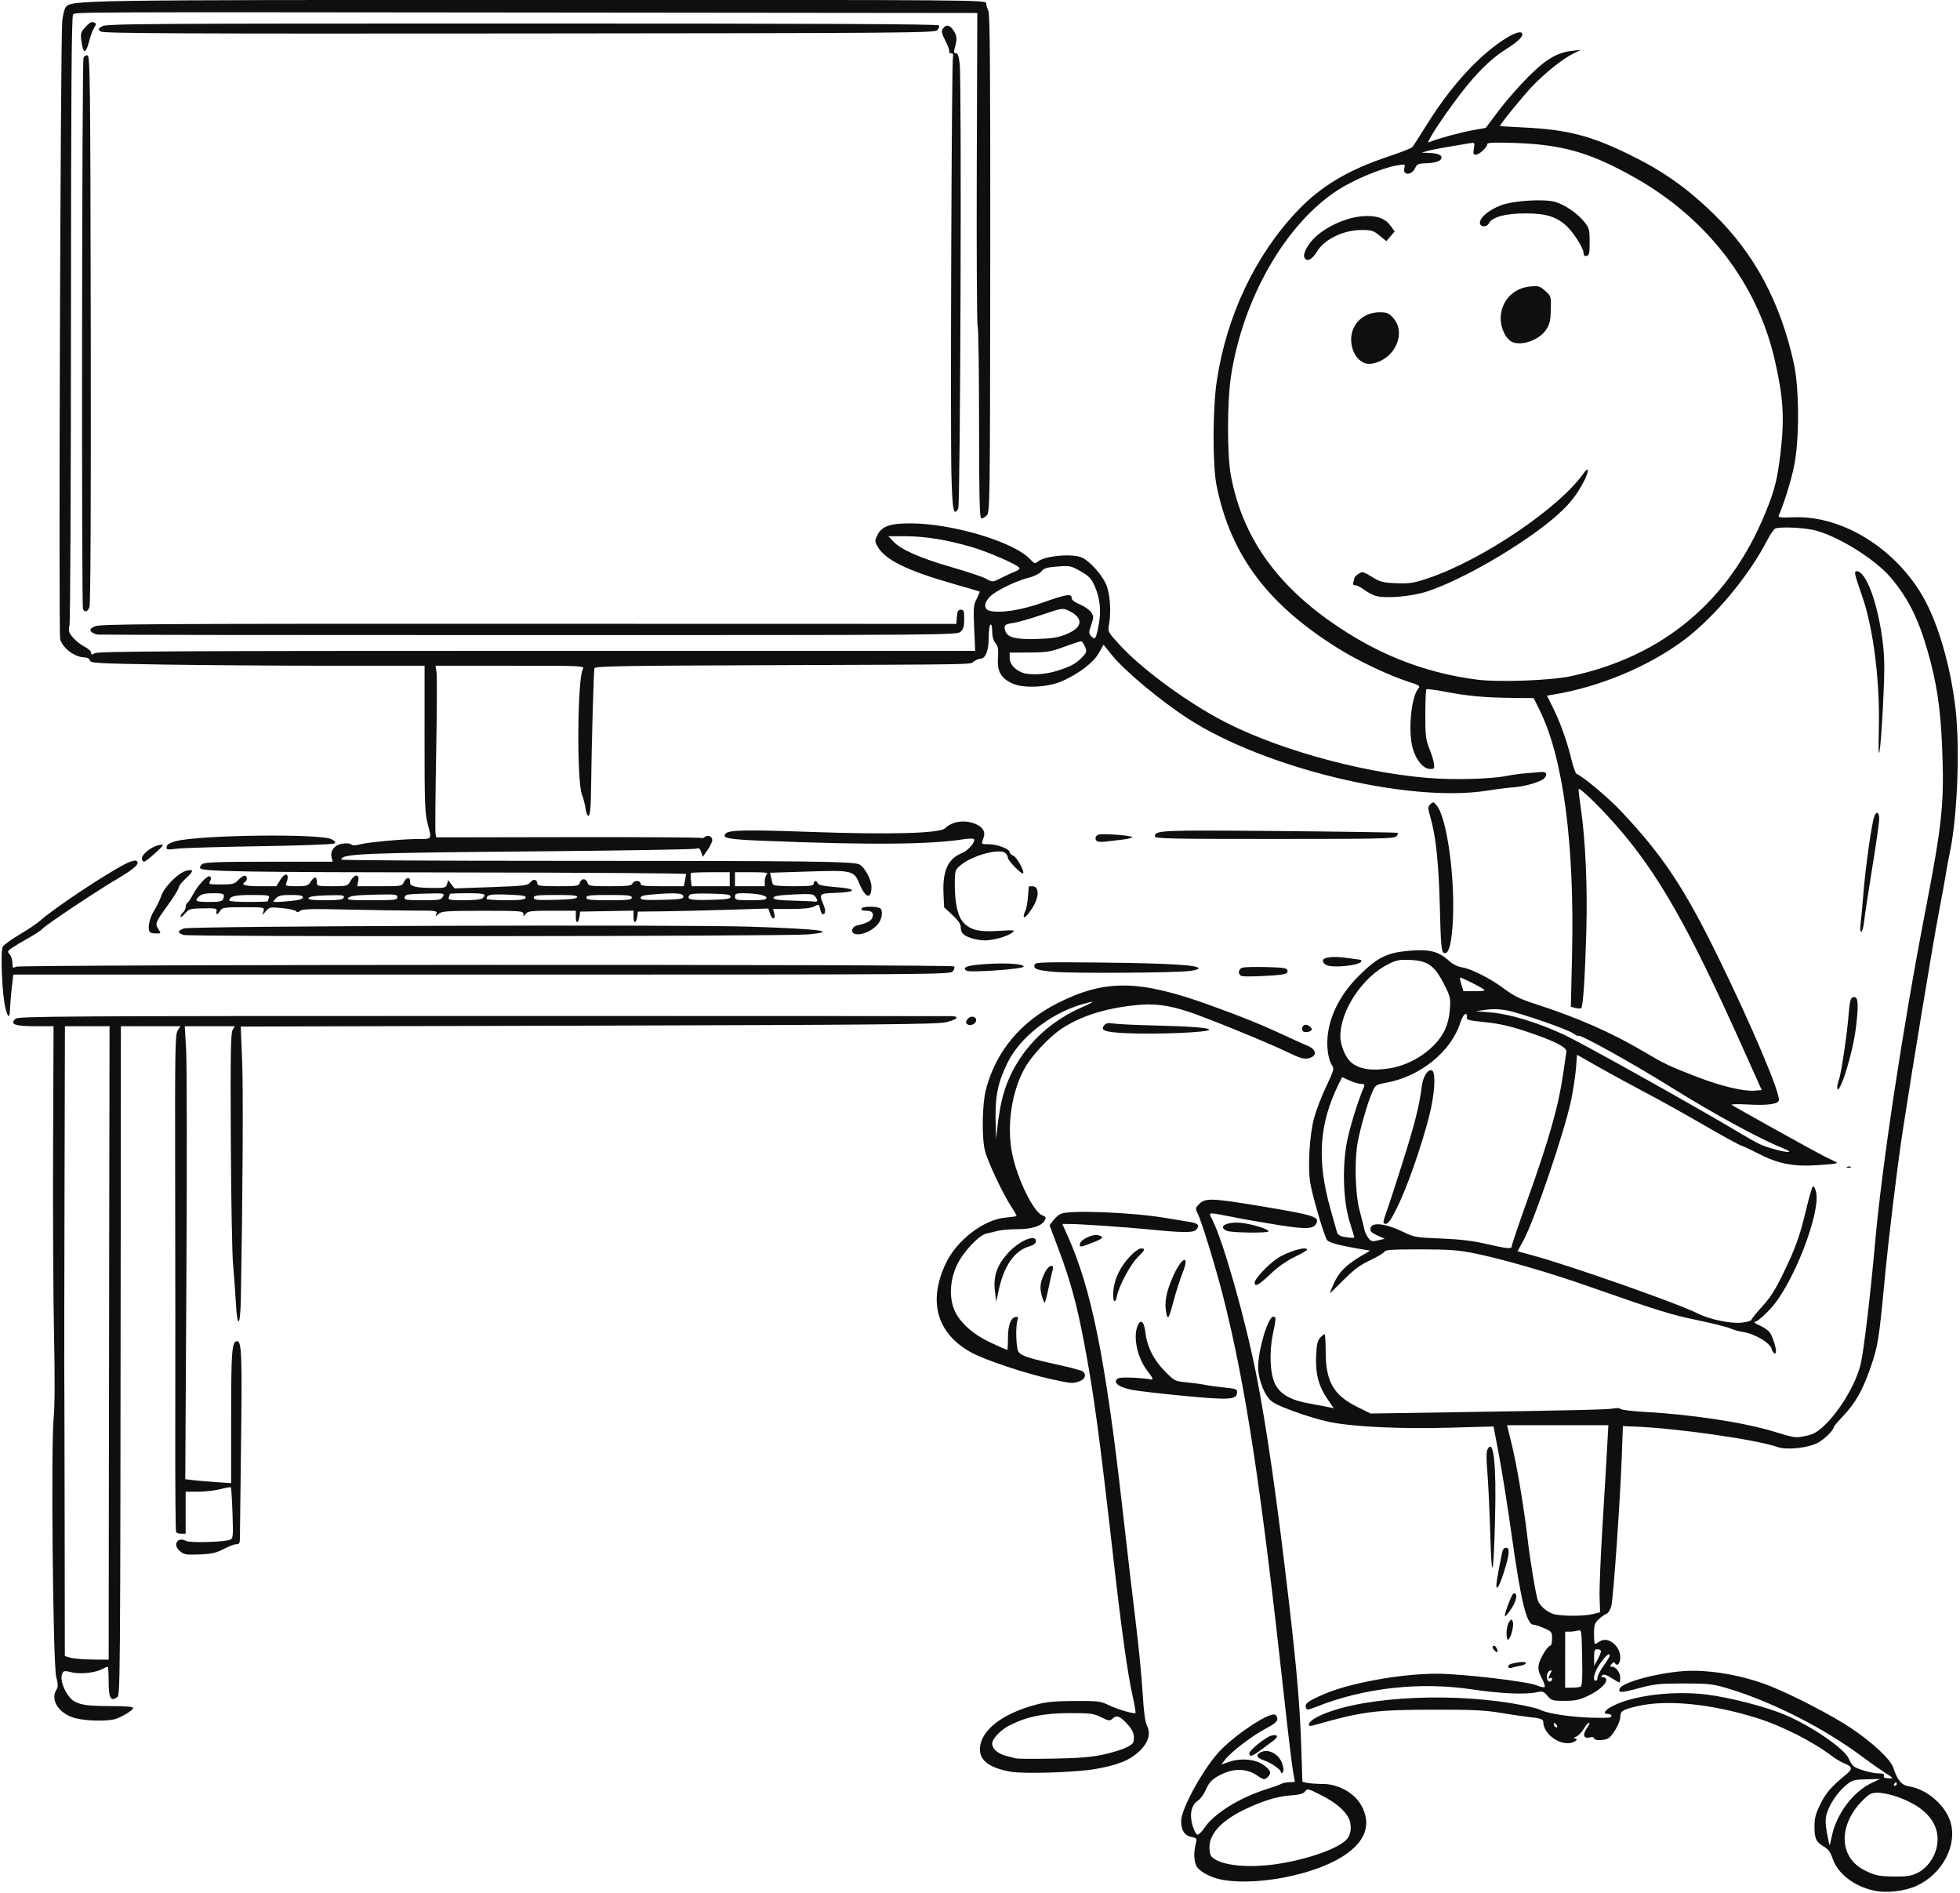 <?xml version="1.0" encoding="UTF-8"?><svg xmlns="http://www.w3.org/2000/svg" xmlns:xlink="http://www.w3.org/1999/xlink" height="236.6" preserveAspectRatio="xMidYMid meet" version="1.0" viewBox="0.2 1.2 245.0 236.6" width="245.0" zoomAndPan="magnify"><g id="change1_1"><path d="M 234.504 237.484 C 231.984 236.953 229.91 235.359 229.285 233.484 C 229.02 232.688 228.734 232.297 228.184 231.969 C 227.195 231.387 227.012 230.984 227.012 229.438 C 227.012 228.391 227.16 227.84 227.777 226.605 C 228.48 225.195 229.066 224.531 231.031 222.902 C 231.801 222.262 231.754 221.996 230.797 221.598 C 230.352 221.414 229.668 221.016 229.277 220.719 C 226.801 218.828 222.891 216.852 219.68 215.863 C 214.016 214.117 208.547 213.582 204.922 214.414 C 203.02 214.852 202.734 215.031 202.734 215.785 C 202.734 216.473 201.777 218.152 201.211 218.453 C 200.656 218.75 199.453 218.738 199.453 218.434 C 199.453 218.285 199.246 218.246 198.902 218.332 C 198.133 218.523 197.984 217.984 198.574 217.152 C 198.836 216.789 198.953 216.488 198.836 216.488 C 198.719 216.488 198.418 216.836 198.168 217.262 C 197.918 217.684 197.488 218.121 197.219 218.23 C 196.945 218.34 196.852 218.438 197.012 218.445 C 197.613 218.473 197.109 218.961 196.402 219.039 C 194.895 219.203 193.113 217.777 193.113 216.406 C 193.113 216.043 192.754 215.926 191.145 215.758 C 190.602 215.703 189.078 215.473 187.754 215.254 C 185.797 214.926 184.203 214.852 179.227 214.863 C 172.047 214.879 170.508 215.082 164.301 216.84 C 163.48 217.07 163.711 216.406 164.629 215.895 C 169.113 213.406 180.469 212.582 189.395 214.102 C 190.898 214.355 192.398 214.707 192.727 214.875 C 193.941 215.504 198.324 216.008 201.258 215.855 C 201.805 215.824 201.734 215.395 201.188 215.395 C 200.469 215.395 200.797 214.898 201.871 214.363 C 204.5 213.047 209.441 212.465 213.598 212.98 C 216.422 213.332 220.973 214.508 223.277 215.484 C 226.641 216.906 230.773 219.738 231.289 220.973 C 231.449 221.352 231.719 221.781 231.887 221.922 C 232.332 222.289 234.211 222.828 235.07 222.828 C 235.598 222.828 235.773 222.914 235.691 223.129 C 235.613 223.336 235.785 223.43 236.266 223.441 C 236.949 223.461 236.941 223.453 235.855 222.766 C 235.254 222.379 233.973 221.477 233.016 220.762 C 228.129 217.094 221.344 213.684 215.742 212.078 C 214.258 211.652 213.492 211.582 210.609 211.586 C 207.621 211.586 206.961 211.66 205.059 212.176 C 202.867 212.77 202.441 212.781 202.652 212.238 C 202.941 211.48 207.082 210.324 210.5 210.051 C 213.684 209.797 217.988 210.527 221.504 211.926 C 224.246 213.012 229.086 215.52 231.43 217.066 C 234.164 218.867 236.52 221.055 236.867 222.117 C 237.398 223.727 237.887 224.297 238.867 224.453 C 241.012 224.797 243.293 226.727 243.973 228.777 C 244.934 231.676 243.059 235.34 239.84 236.844 C 238.336 237.547 236.074 237.816 234.504 237.484 Z M 239.863 235.27 C 241.039 234.699 241.992 233.434 242.289 232.051 C 242.883 229.281 241.066 227.004 237.23 225.707 C 236.465 225.449 235.422 225.238 234.918 225.238 C 234.121 225.238 233.867 225.367 233.031 226.203 C 229.965 229.27 230.051 233.285 233.215 234.902 C 234.57 235.594 235.043 235.695 237.055 235.715 C 238.52 235.73 239.102 235.637 239.863 235.27 Z M 229.195 230.602 C 229.754 227.91 231.84 225.125 234.105 224.047 L 235.211 223.523 L 233.496 223.566 C 231.895 223.605 231.723 223.656 230.898 224.348 C 229.855 225.227 228.84 226.758 228.523 227.93 C 228.355 228.543 228.371 229.188 228.574 230.285 C 228.73 231.117 228.875 231.797 228.902 231.797 C 228.926 231.797 229.059 231.258 229.195 230.602 Z M 237.289 224.145 C 237.289 224.023 237.246 223.926 237.191 223.926 C 237.141 223.926 237.035 224.023 236.961 224.145 C 236.887 224.266 236.93 224.363 237.059 224.363 C 237.184 224.363 237.289 224.266 237.289 224.145 Z M 194.684 216.66 C 194.527 216.504 194.426 216.492 194.426 216.629 C 194.426 216.918 194.684 217.18 194.828 217.031 C 194.891 216.969 194.824 216.805 194.684 216.66 Z M 153.141 236.148 C 151.812 235.926 150.551 235.336 149.926 234.648 C 149.457 234.129 149.352 232.879 149.668 231.633 C 149.836 230.957 149.812 230.91 149.164 230.781 C 148.273 230.605 147.844 229.953 147.844 228.785 C 147.844 227.188 150.785 221.922 152.824 219.871 C 154.945 217.734 158.836 215.203 159.566 215.484 C 159.734 215.547 159.871 215.797 159.871 216.031 C 159.871 216.344 159.457 216.684 158.383 217.246 C 156.734 218.113 154.129 220.102 153.359 221.082 L 152.859 221.715 L 153.863 221.375 C 155.355 220.867 157.211 221.055 158.211 221.816 C 159.09 222.488 159.176 222.82 158.609 223.332 C 158.254 223.656 158.152 223.633 157.266 223.039 C 156.082 222.246 154.578 222.176 153.094 222.848 C 151.801 223.438 151.363 223.852 150.891 224.949 C 150.672 225.453 150.242 226.031 149.938 226.23 C 149.109 226.773 148.859 227.957 149.273 229.355 C 149.461 229.98 149.738 230.484 149.898 230.484 C 150.059 230.484 150.449 230.094 150.766 229.617 C 151.918 227.871 155.156 225.852 158.449 224.82 C 159.293 224.555 160.152 224.246 160.359 224.133 C 160.57 224.02 161.035 223.926 161.398 223.926 C 161.762 223.926 162.059 223.891 162.059 223.844 C 162.059 223.801 161.957 223.234 161.832 222.59 C 161.707 221.941 161.211 217.816 160.73 213.43 C 157.824 186.918 155.898 174.266 153.082 163.191 C 152.156 159.539 150.375 153.742 149.887 152.793 C 149.602 152.23 149.617 152.148 150.121 151.645 C 150.887 150.879 151.758 150.922 158.559 152.066 C 164.285 153.031 165.062 153.273 164.785 153.992 C 164.469 154.812 163.617 154.863 159.965 154.289 C 158.051 153.988 155.512 153.543 154.324 153.297 C 153.141 153.051 151.98 152.848 151.75 152.848 C 151.344 152.848 151.344 152.871 151.77 153.703 C 153.117 156.352 155.848 165.984 157.23 172.969 C 158.52 179.496 159.812 188.473 161.285 201.133 C 162.305 209.883 162.695 214.461 162.859 219.586 L 163 223.883 L 163.648 224.016 C 164.008 224.086 164.871 224.145 165.566 224.145 C 167.379 224.145 169.348 225.18 170.223 226.598 C 171.969 229.422 170.668 232.055 166.57 234 C 162.711 235.828 156.855 236.766 153.141 236.148 Z M 159.566 234.188 C 163.582 233.629 167.684 232.172 168.633 230.965 C 169.133 230.332 169.184 229.172 168.746 228.344 C 168.254 227.402 167.098 226.441 165.434 225.59 C 163.672 224.691 163.617 224.676 163.281 225.137 C 163.113 225.367 162.551 225.508 161.562 225.574 C 159.906 225.68 158.082 226.234 155.82 227.316 C 152.836 228.738 151.27 230.473 151.387 232.219 C 151.441 233.055 151.551 233.258 152.141 233.598 C 153.496 234.387 156.441 234.621 159.566 234.188 Z M 126.527 222.613 C 123.93 222.145 122.691 221.25 122.691 219.84 C 122.691 217.547 125.316 215.426 129.582 214.266 C 130.98 213.887 131.969 213.789 134.504 213.773 C 137.434 213.758 137.758 213.797 138.766 214.285 C 139.867 214.82 141.973 215.434 142.137 215.27 C 142.188 215.219 142.016 214.219 141.754 213.047 C 141.145 210.293 140.395 204.957 139.434 196.48 C 137.574 180.164 136.945 175.5 135.699 168.922 C 134.805 164.199 133.973 161.164 132.496 157.254 L 131.395 154.328 L 131.82 153.754 C 132.055 153.438 132.484 153.055 132.773 152.906 C 133.785 152.387 141.809 152.703 145.984 153.426 C 147.066 153.613 148.387 153.832 148.918 153.91 C 149.992 154.066 150.227 154.371 149.695 154.902 C 149.316 155.281 147.996 155.262 143.469 154.809 C 140.973 154.559 135.191 154.168 133.91 154.164 L 132.988 154.16 L 133.652 155.637 C 136.645 162.305 138.391 171.004 140.516 189.809 C 141.066 194.68 141.812 201.078 142.176 204.023 C 142.535 206.973 142.922 210.906 143.031 212.773 C 143.164 215.109 143.336 216.379 143.578 216.863 C 144.094 217.891 143.719 219.047 142.52 220.152 C 141.383 221.199 139.902 221.785 137.125 222.277 C 134.738 222.699 128.156 222.91 126.527 222.613 Z M 138.125 220.469 C 139.215 220.234 140.52 219.828 141.023 219.57 C 141.828 219.16 141.938 219.016 141.938 218.352 C 141.938 217.82 141.738 217.367 141.254 216.816 C 140.27 215.699 139.809 215.492 139.305 215.949 C 138.922 216.297 138.836 216.289 137.848 215.805 C 136.898 215.336 136.516 215.285 133.848 215.293 C 130.645 215.301 128.562 215.727 126.426 216.809 C 125.254 217.402 124.223 218.488 124.223 219.129 C 124.223 219.734 124.945 220.367 125.906 220.617 C 126.363 220.734 126.938 220.883 127.176 220.945 C 127.418 221.008 129.531 221.023 131.879 220.98 C 135.066 220.922 136.645 220.793 138.125 220.469 Z M 160.309 222.672 C 160.309 222.336 159.113 221.508 158.148 221.176 C 157.199 220.852 157.129 220.406 157.973 220.109 C 158.914 219.777 160.113 220.5 160.477 221.609 C 160.672 222.199 160.688 222.539 160.535 222.695 C 160.379 222.848 160.309 222.84 160.309 222.672 Z M 156.371 220.32 C 156.371 219.922 158.41 218.285 159.137 218.102 C 159.949 217.898 160.059 218.234 159.344 218.758 C 158.992 219.012 158.277 219.543 157.758 219.934 C 156.711 220.715 156.371 220.809 156.371 220.32 Z M 9.629 215.926 C 7.574 215.387 6.441 213.668 7.266 212.344 C 7.477 212.012 7.465 211.676 7.227 210.762 C 6.824 209.238 6.555 181.945 6.902 178.469 C 7.055 176.973 7.07 173.398 6.953 167.969 C 6.855 163.441 6.801 152.922 6.836 144.594 L 6.895 129.449 L 4.57 129.449 C 2.043 129.449 1.383 129.195 2.141 128.516 C 2.484 128.203 8 128.168 60.477 128.168 C 92.348 128.168 118.75 128.18 119.145 128.191 C 120.238 128.227 119.863 128.617 118.414 128.957 C 117.34 129.211 109.672 129.281 73.707 129.379 L 30.293 129.492 L 30.469 133.789 C 30.613 137.359 30.543 150.477 30.309 163.445 C 30.242 167.051 29.859 167.363 29.68 163.957 C 29.605 162.598 29.449 160.453 29.332 159.191 C 29.215 157.93 29.086 150.941 29.051 143.664 C 28.996 133.188 29.043 130.332 29.266 129.941 L 29.543 129.449 L 23.297 129.449 L 23.469 132.457 C 23.562 134.109 23.578 146.848 23.5 160.762 L 23.359 186.059 L 24.312 186.176 C 24.836 186.238 26.125 186.348 27.18 186.422 L 29.094 186.551 L 29.094 178.242 C 29.094 169.992 29.184 168.812 29.84 168.812 C 30.406 168.812 30.477 170.605 30.328 181.824 C 30.25 187.84 30.188 193.082 30.188 193.473 C 30.188 194.039 30.098 194.184 29.742 194.184 C 29.5 194.184 28.789 194.453 28.16 194.785 C 27.223 195.273 26.668 195.398 25.137 195.461 C 23.426 195.527 23.207 195.488 22.664 195.023 C 21.742 194.23 22.398 193.207 23.461 193.773 C 23.957 194.039 28.211 193.922 28.957 193.621 C 29.34 193.469 29.363 193.242 29.262 190.316 C 29.203 188.59 29.113 187.133 29.059 187.078 C 29.004 187.023 28.426 187.125 27.77 187.297 C 27.113 187.473 25.863 187.617 24.992 187.617 L 23.406 187.621 L 23.406 192.871 L 22.871 192.871 C 22.578 192.871 22.281 192.777 22.211 192.664 C 22.141 192.551 22.094 186.672 22.109 179.598 C 22.121 172.523 22.117 158.586 22.094 148.629 C 22.062 132.359 22.094 130.465 22.41 129.984 L 22.758 129.449 L 15.312 129.449 L 15.293 151.703 C 15.23 215.109 15.246 212.992 14.785 213.332 C 14.039 213.879 13.781 213.363 13.781 211.324 C 13.781 210.316 13.73 209.492 13.664 209.492 C 13.598 209.492 13.262 209.637 12.918 209.816 C 12.027 210.273 10.098 210.457 9.086 210.176 C 8.43 209.996 8.184 210.004 8.055 210.207 C 7.734 210.711 7.879 211.621 8.426 212.602 C 9.277 214.125 10.133 214.41 13.828 214.41 C 15.758 214.41 16.844 214.492 16.844 214.637 C 16.844 214.895 15.762 215.594 14.77 215.98 C 13.859 216.336 11.074 216.305 9.629 215.926 Z M 13.801 193.145 C 13.809 184.633 13.836 166.82 13.855 153.559 L 13.895 129.449 L 8.316 129.449 L 8.266 150.172 C 8.238 161.566 8.223 171.531 8.234 172.312 C 8.246 173.094 8.266 181.48 8.281 190.949 L 8.305 208.164 L 9.02 208.371 C 9.414 208.484 10.648 208.586 11.762 208.598 L 13.785 208.617 Z M 163.445 214.613 C 163.254 214.121 163.684 213.793 165.668 212.934 C 168.91 211.523 175.301 210.367 179.82 210.367 C 182.867 210.367 191.188 211.336 192.293 211.824 C 192.746 212.023 193.188 212.113 193.273 212.027 C 193.359 211.941 193.195 211.438 192.914 210.906 C 192.535 210.188 192.438 209.75 192.543 209.227 C 192.703 208.426 193.66 206.867 193.992 206.867 C 194.109 206.867 194.207 206.469 194.207 205.984 C 194.207 205.145 194.156 205.082 193.203 204.672 C 192.652 204.438 192.066 204.242 191.898 204.242 C 191.031 204.242 190.32 201.348 189.18 193.199 C 188.691 189.711 187.977 185.195 187.594 183.164 L 186.895 179.469 L 181.418 179.621 C 175.176 179.793 169.293 179.512 166.324 178.895 C 165.238 178.672 163.199 178.055 161.789 177.527 C 159.66 176.73 159.129 176.438 158.668 175.809 C 158.012 174.922 157.465 173.227 157.465 172.074 C 157.465 169.898 158.703 165.754 159.352 165.754 C 159.73 165.754 159.73 165.879 159.297 168 C 158.828 170.316 158.965 172.957 159.613 174.219 C 160.242 175.434 161.543 176.176 163.727 176.57 C 164.672 176.742 165.781 176.949 166.184 177.035 L 166.922 177.191 L 166.129 176.035 C 165.027 174.434 164.621 172.902 164.715 170.676 C 164.773 169.27 164.887 168.754 165.207 168.398 C 165.438 168.145 165.691 167.938 165.77 167.938 C 165.848 167.938 165.91 168.898 165.91 170.07 C 165.902 173.832 166.875 175.551 169.844 177.02 L 171.527 177.852 L 182.047 177.688 C 197.348 177.453 201.41 177.355 202 177.207 C 202.285 177.133 202.645 177.172 202.793 177.289 C 202.941 177.406 204.27 177.566 205.742 177.648 C 211.605 177.965 218.113 178.949 221.883 180.094 C 224.648 180.934 224.617 180.93 226.078 180.613 C 226.867 180.445 227.418 180.125 228.234 179.352 C 230.219 177.48 232.223 174.082 232.801 171.605 C 233.172 170.027 234.043 162.676 234.559 156.785 C 235.41 147.039 238.062 129.508 240.895 114.906 C 242.984 104.121 243.254 101.477 242.965 94.566 C 242.762 89.629 242.281 86.465 241.137 82.5 C 239.977 78.477 238.699 75.941 236.547 73.387 C 234.594 71.066 229.852 68.133 226.953 67.449 C 225.586 67.129 222.746 67.008 222.121 67.25 C 221.938 67.32 221.477 67.984 221.094 68.727 C 218.836 73.129 214.551 78.277 210.785 81.121 C 206.371 84.453 200.16 87.055 194.379 88 L 193.57 88.133 L 194.301 89.602 C 195.234 91.477 196.094 93.875 196.625 96.098 C 196.855 97.059 197.152 97.883 197.285 97.926 C 197.98 98.16 201.156 100.812 202.746 102.488 C 207.945 107.98 210.668 112.043 214.863 120.594 C 219.113 129.242 222.832 138.023 222.555 138.746 C 222.383 139.199 221.066 139.363 218.645 139.23 C 217.445 139.164 216.547 139.184 216.652 139.273 C 216.848 139.441 227.051 145.113 228.215 145.699 C 228.574 145.879 229.156 146.16 229.508 146.324 C 230.102 146.598 229.969 146.629 227.59 146.801 C 224.469 147.027 222.52 146.668 220.102 145.418 C 219.219 144.961 218.203 144.484 217.844 144.359 C 217.48 144.234 215.336 143.055 213.078 141.742 C 210.816 140.43 207.59 138.633 205.906 137.75 C 204.223 136.867 201.602 135.441 200.086 134.582 L 197.328 133.016 L 197.199 134.699 C 197.125 135.625 196.855 137.406 196.598 138.656 C 195.789 142.582 192 153.727 190.613 156.25 L 189.887 157.574 L 191.773 158.086 C 196.5 159.371 210.023 164.125 212.414 165.344 C 213.879 166.09 216.566 166.648 217.926 166.492 C 218.59 166.414 219.137 166.254 219.137 166.137 C 219.137 166.023 219.738 165.273 220.473 164.473 C 221.5 163.359 222.133 162.355 223.184 160.176 C 224.688 157.062 225.168 155.707 226.035 152.086 C 226.352 150.762 226.695 149.594 226.793 149.488 C 226.895 149.383 227.074 149.652 227.191 150.086 C 227.879 152.57 224.391 161.613 221.559 164.703 C 220.82 165.508 220.008 166.23 219.758 166.309 C 219.355 166.438 219.402 166.5 220.148 166.84 C 220.613 167.051 221.16 167.406 221.355 167.637 C 221.695 168.023 222.195 169.469 222.199 170.07 C 222.199 170.551 221.812 170.367 221.676 169.824 C 221.473 169 219.492 167.844 217.934 167.637 C 217.574 167.59 216.926 167.398 216.492 167.211 C 216.059 167.023 214.191 166.555 212.336 166.176 C 209.066 165.5 207.441 164.996 198.688 161.93 C 193.777 160.207 187.945 158.523 184.523 157.836 C 182.473 157.422 181.352 157.34 177.715 157.336 C 174.363 157.332 173.336 157.398 173.266 157.613 C 173.211 157.766 172.418 158.25 171.496 158.684 C 170.203 159.293 169.438 159.859 168.125 161.184 C 167.195 162.125 166.434 162.852 166.434 162.801 C 166.434 162.746 166.664 162.184 166.953 161.547 C 167.555 160.207 168.449 159.301 170.207 158.246 L 171.465 157.492 L 170.754 157.375 C 167.84 156.902 166.332 156.516 166.086 156.18 C 165.742 155.711 164.355 151.039 164.008 149.18 C 163.645 147.25 163.871 143.117 164.457 140.93 C 164.715 139.969 165.398 138.188 165.977 136.977 C 166.887 135.066 166.988 134.719 166.738 134.379 C 166.188 133.621 165.961 131.805 166.215 130.191 C 166.609 127.699 167.918 125.293 170.016 123.191 C 172.301 120.906 173.504 120.285 176.125 120.039 C 178.891 119.781 180 120.055 181.414 121.355 C 181.797 121.707 182.434 122.012 182.941 122.09 C 184.121 122.266 186.566 123.516 188.301 124.824 C 189.398 125.652 190.27 126.074 192.129 126.672 C 197.387 128.371 201.668 130.254 205.688 132.633 C 208.316 134.191 208.84 134.438 212.371 135.797 C 215.359 136.949 218.137 137.609 219.531 137.5 L 220.418 137.43 L 217.914 131.855 C 211.262 117.023 207.457 110.34 202.285 104.426 C 200.211 102.055 197.711 99.625 197.531 99.809 C 197.492 99.848 197.609 100.898 197.793 102.145 C 198.387 106.18 198.645 111.953 198.488 117.641 C 198.332 123.219 198.086 126.957 197.859 127.184 C 197.785 127.254 197.461 127.25 197.141 127.168 L 196.555 127.02 L 196.707 120.527 C 197.031 106.637 195.59 95.816 192.617 89.867 L 191.91 88.445 L 189.285 88.418 C 185.762 88.379 183.664 88.188 180.926 87.66 C 179.664 87.414 178.57 87.277 178.5 87.348 C 178.43 87.422 178.367 88.828 178.363 90.477 C 178.359 93.105 178.422 93.629 178.863 94.734 C 179.141 95.426 179.406 96.285 179.449 96.648 C 179.523 97.223 179.469 97.301 178.98 97.301 C 178.145 97.301 177.234 96.238 176.805 94.773 C 176.184 92.629 176.582 88.297 177.504 87.23 C 177.762 86.93 177.605 86.828 176.215 86.383 C 174.004 85.68 170.184 83.891 167.852 82.465 C 158.781 76.914 154.059 70.688 152.281 61.926 C 151.758 59.355 151.77 52.34 152.301 48.793 C 153.52 40.668 157.102 33.109 162.367 27.566 C 165.293 24.48 168.695 22.445 173.723 20.77 C 175.258 20.258 176.617 19.727 176.738 19.59 C 176.859 19.449 177.598 18.305 178.379 17.043 C 180.445 13.711 182.625 10.949 184.906 8.777 C 187.574 6.238 190.488 4.539 190.488 5.52 C 190.488 5.875 189.832 6.469 188.52 7.305 C 186.84 8.371 185.465 9.637 183.711 11.734 C 182.184 13.566 179.609 17.215 178.906 18.551 C 178.652 19.027 178.664 19.059 179.035 18.902 C 179.945 18.512 182.82 17.734 184.324 17.469 L 185.922 17.184 L 187.488 15.09 C 188.352 13.938 189.992 12.051 191.137 10.895 C 193.41 8.605 194.801 7.773 196.723 7.555 L 197.816 7.43 L 196.812 7.922 C 195.559 8.539 193.379 10.277 191.773 11.941 C 190.617 13.137 187.598 16.855 187.707 16.949 C 187.734 16.973 189.082 17.055 190.707 17.133 C 196.039 17.391 198.98 18.137 203.719 20.441 C 208.066 22.555 211.066 24.668 214.516 28.043 C 219.527 32.949 222.77 39.023 224.426 46.598 C 225.137 49.848 225.137 56.344 224.426 59.621 C 224.023 61.484 223.18 64.176 222.559 65.59 C 222.434 65.871 222.703 65.91 224.465 65.844 C 230.531 65.625 237.238 69.805 240.672 75.953 C 242.52 79.258 244.027 84.504 244.637 89.734 C 245.227 94.809 244.855 103.645 243.863 108.074 C 243.734 108.645 243.535 109.727 243.422 110.477 C 243.305 111.23 242.906 113.418 242.535 115.344 C 241.879 118.746 239.125 135.406 238.051 142.473 C 237.316 147.297 236.293 155.742 235.758 161.379 C 235.066 168.648 234.941 169.41 234.039 172.039 C 233.035 174.949 232.125 176.562 230.562 178.195 C 229.934 178.859 229.414 179.469 229.414 179.559 C 229.414 179.926 228.203 181.113 227.418 181.516 C 226.141 182.168 223.535 182.441 222.406 182.043 C 219.785 181.117 209.887 179.695 204.594 179.484 L 203.062 179.422 L 202.922 183.25 C 202.711 188.875 201.867 200.941 201.617 201.902 C 201.496 202.359 201.234 202.793 201.027 202.863 C 200.824 202.938 200.387 203.246 200.055 203.551 C 199.531 204.035 199.453 204.27 199.453 205.379 C 199.453 206.078 199.508 206.648 199.57 206.648 C 199.637 206.648 199.918 206.5 200.199 206.316 C 201.188 205.668 202.734 206.879 202.734 208.305 C 202.734 209.066 202.359 209.512 202.09 209.07 C 201.973 208.883 201.855 208.906 201.652 209.152 C 201.418 209.434 201.426 209.492 201.691 209.492 C 202.184 209.492 202.734 210.223 202.734 210.875 C 202.734 211.195 202.684 211.461 202.621 211.461 C 202.559 211.461 202.105 211.207 201.613 210.895 C 200.969 210.488 200.648 210.395 200.48 210.566 C 200.309 210.738 200.348 210.805 200.613 210.805 C 200.816 210.805 200.984 210.957 200.984 211.141 C 200.984 211.676 199.992 212.531 198.629 213.168 C 197.629 213.641 197.055 213.758 195.773 213.758 C 194.277 213.758 194.133 213.715 193.629 213.129 C 193.141 212.562 193.008 212.52 192.281 212.684 C 190.934 212.996 187.715 212.852 184.254 212.332 C 177.695 211.348 170.715 212.121 164.73 214.504 C 163.703 214.91 163.562 214.926 163.441 214.617 Z M 197.742 212.004 C 197.973 211.914 198.02 211.148 197.969 208.371 C 197.902 204.867 197.902 204.852 197.422 204.98 C 197.156 205.055 196.695 205.113 196.395 205.113 L 195.848 205.113 L 195.84 212.113 L 196.645 212.113 C 197.09 212.113 197.582 212.062 197.742 212 Z M 194.207 210.996 C 194.207 210.875 194.109 210.84 193.988 210.914 C 193.703 211.09 193.711 210.883 194.008 210.324 C 194.199 209.973 194.188 209.898 193.953 209.977 C 193.613 210.09 193.457 210.68 193.641 211.156 C 193.77 211.5 194.207 211.375 194.207 210.996 Z M 199.891 210.84 C 199.891 210.621 200.238 209.957 200.656 209.367 C 201.078 208.773 201.422 208.215 201.422 208.125 C 201.422 207.691 200.953 208.062 200.242 209.055 C 199.496 210.09 199.199 211.242 199.672 211.242 C 199.793 211.242 199.891 211.062 199.891 210.84 Z M 200.32 207.578 C 200.324 207.426 200.133 207.305 199.891 207.305 C 199.516 207.305 199.457 207.445 199.465 208.344 L 199.473 209.383 L 199.891 208.617 C 200.121 208.195 200.316 207.727 200.32 207.578 Z M 199.305 202.918 L 200.219 202.688 L 200.148 200.824 C 200.109 199.801 200.277 195.695 200.523 191.707 C 200.766 187.715 201.031 183.293 201.105 181.879 L 201.246 179.312 L 188.582 179.312 L 189.203 181.859 C 189.832 184.434 190.715 189.719 191.152 193.527 C 191.461 196.203 192.191 200.598 192.438 201.234 C 192.691 201.887 193.504 202.602 194.316 202.887 C 195.184 203.188 198.148 203.207 199.305 202.918 Z M 189.176 156.918 C 189.176 156.75 190 154.309 191.008 151.492 C 193.883 143.465 195.008 139.496 195.633 135.137 C 195.797 133.992 195.961 132.871 195.996 132.641 C 196.09 132.078 194.457 131.258 190.926 130.086 C 188.945 129.43 187.539 129.113 185.828 128.941 C 183.719 128.73 183.473 128.66 183.566 128.312 C 183.625 128.078 183.551 127.918 183.379 127.918 C 183.219 127.918 182.922 128.434 182.719 129.066 C 181.574 132.602 177.77 135.699 173.602 136.484 C 172.141 136.762 172.125 136.77 171.695 137.773 C 171.137 139.07 170.25 142.137 169.918 143.914 C 169.484 146.25 169.602 150.488 170.16 152.52 C 170.422 153.484 170.684 154.52 170.738 154.824 C 170.797 155.129 171.016 155.609 171.23 155.891 C 171.574 156.352 171.711 156.387 172.453 156.211 L 173.289 156.012 L 172.363 155.594 C 171.656 155.277 171.457 155.074 171.508 154.727 C 171.629 153.859 173.445 154.082 175.836 155.262 C 176.93 155.801 177.336 155.867 180.32 155.98 C 182.629 156.07 184.277 156.266 185.895 156.637 C 188.668 157.277 189.176 157.32 189.176 156.918 Z M 173.156 154.035 C 173.09 153.965 173.207 153.449 173.426 152.887 C 173.641 152.324 174.566 149.504 175.48 146.617 C 177.066 141.598 177.594 139.508 177.934 136.906 C 178.09 135.715 178.676 134.809 179.184 134.973 C 179.629 135.121 179.594 137.16 179.113 139.527 C 178.523 142.426 176.594 148.273 175.277 151.16 C 174.078 153.793 173.586 154.461 173.156 154.035 Z M 169.492 155.84 C 169.492 155.801 169.234 154.941 168.918 153.926 C 168.086 151.277 167.949 146.895 168.602 143.738 C 168.98 141.887 169.996 138.637 170.688 137.047 C 170.816 136.746 170.746 136.664 170.336 136.66 C 170.055 136.656 169.402 136.465 168.891 136.234 L 167.961 135.812 L 167.562 136.621 C 165.082 141.637 164.777 146.188 166.516 152.309 C 166.926 153.75 167.297 155.074 167.34 155.254 C 167.383 155.434 167.66 155.645 167.961 155.723 C 168.578 155.875 169.492 155.949 169.492 155.84 Z M 223.074 144.695 C 220.23 143.566 214.48 140.441 209.297 137.207 C 204.262 134.066 197.488 130.305 197.488 130.652 C 197.488 130.73 197.215 130.598 196.887 130.363 C 196.137 129.832 190.355 127.824 188.562 127.473 C 187.699 127.301 186.777 127.273 185.961 127.387 L 184.691 127.566 L 186.551 127.727 C 188.945 127.934 192.277 128.941 195.605 130.465 C 197.816 131.477 211.816 139.293 217.605 142.746 C 219.965 144.156 220.406 144.367 221.871 144.785 C 223.801 145.34 224.559 145.281 223.074 144.695 Z M 173.953 134.703 C 176.785 134.238 179.66 132.254 180.766 130 C 181.133 129.246 181.359 128.34 181.434 127.348 C 181.539 125.93 181.496 125.742 180.715 124.207 C 179.535 121.895 178.699 121.281 176.582 121.172 C 175.176 121.102 174.797 121.168 173.805 121.652 C 170.559 123.242 167.742 127.449 167.742 130.715 C 167.742 131.785 168.359 133.301 169.047 133.926 C 170.039 134.82 171.66 135.078 173.953 134.703 Z M 185.676 124.844 C 185.051 124.414 182.789 123.297 182.711 123.375 C 182.664 123.422 182.742 123.82 182.879 124.266 L 183.125 125.074 L 184.566 125.07 C 185.617 125.07 185.918 125.008 185.676 124.844 Z M 196.504 85.715 C 208.105 83.246 216.398 76.285 220.895 65.242 C 222.035 62.445 222.375 61.09 222.758 57.852 C 223.281 53.418 223.121 50.867 222.031 46.125 C 219.848 36.656 213.609 28.523 204.625 23.438 C 199.066 20.289 195.543 19.266 189.559 19.066 C 186.996 18.98 186.113 19.016 186.113 19.207 C 186.113 19.594 185.094 20.539 184.676 20.539 C 184.375 20.539 184.332 20.395 184.434 19.766 C 184.559 19 184.555 18.996 183.859 19.109 C 180.188 19.719 179.133 19.914 178.57 20.082 L 177.914 20.281 L 178.68 20.305 C 179.875 20.34 180.457 20.555 180.383 20.941 C 180.305 21.348 179.582 21.582 178.293 21.609 C 177.52 21.629 177.312 21.727 177.109 22.176 C 176.664 23.152 175.5 23.164 175.742 22.191 C 175.867 21.691 175.855 21.688 174.703 21.895 C 172.867 22.227 169.328 23.711 167.418 24.957 C 160.871 29.215 155.531 38.539 154.066 48.273 C 153.586 51.449 153.582 58.074 154.059 60.621 C 155.629 68.992 160.527 75.406 169.457 80.793 C 174.191 83.645 179.406 85.453 184.875 86.141 C 187.582 86.48 194.012 86.246 196.504 85.715 Z M 172.008 75.617 C 171.648 75.484 171.039 75.141 170.656 74.855 C 170.273 74.57 169.797 74.34 169.594 74.34 C 169.352 74.34 169.273 74.223 169.359 73.992 C 169.434 73.801 169.492 73.559 169.492 73.449 C 169.492 73.344 169.727 73.102 170.012 72.914 C 170.504 72.594 170.598 72.613 171.688 73.293 C 172.723 73.934 173.047 74.02 174.738 74.086 C 176.402 74.152 176.887 74.074 178.695 73.469 C 185.449 71.211 195.129 64.672 198.176 60.312 C 198.809 59.406 198.852 60.035 198.238 61.25 C 197.293 63.129 196.238 64.422 194.344 66.016 C 190.262 69.445 183.023 73.641 178.68 75.086 C 176.594 75.781 173.184 76.055 172.008 75.617 Z M 170.609 46.508 C 169.77 46.074 169.223 45.148 169.109 43.977 C 168.91 41.891 170.488 40.223 172.66 40.223 C 173.52 40.223 173.793 40.328 174.297 40.867 C 175.316 41.961 175.324 43.602 174.316 45.016 C 173.422 46.273 171.582 47.016 170.609 46.508 Z M 189.258 43.953 C 188.445 43.605 187.77 42.23 187.785 40.957 C 187.816 38.855 189.312 37.227 191.406 37.012 C 192.52 36.895 192.664 36.938 193.352 37.551 C 194.086 38.211 194.098 38.238 194.051 39.906 C 194.016 41.281 193.91 41.738 193.469 42.402 C 192.637 43.66 190.453 44.465 189.258 43.953 Z M 163.238 33.348 C 163.039 32.84 163.801 31.516 164.766 30.684 C 166.473 29.211 169.047 28.195 171.07 28.195 C 172.547 28.195 173.418 28.566 174.074 29.484 L 174.531 30.129 L 174.012 30.734 L 173.492 31.336 L 172.645 30.641 C 171.895 30.023 171.645 29.941 170.438 29.941 C 168.148 29.941 165.773 31.078 164.844 32.613 C 164.199 33.68 163.488 34.004 163.238 33.348 Z M 198.141 32.793 C 198.141 32.23 196.906 30.277 196.039 29.461 C 194.781 28.285 193.457 27.871 190.926 27.867 C 188.402 27.867 186.738 28.309 186.316 29.102 C 186.004 29.684 185.105 29.57 185.195 28.961 C 185.297 28.285 186.371 27.422 187.785 26.871 C 189.305 26.277 193.105 26.031 194.57 26.426 C 195.742 26.738 197.387 27.859 198.234 28.926 C 198.855 29.695 198.906 29.898 198.906 31.434 C 198.906 32.852 198.852 33.117 198.523 33.18 C 198.258 33.234 198.141 33.117 198.141 32.793 Z M 188.738 209.52 C 188.738 209.211 188.93 209.125 189.996 208.949 C 191.098 208.77 191.301 209.164 190.215 209.379 C 189.824 209.457 189.332 209.57 189.121 209.633 C 188.91 209.691 188.738 209.641 188.738 209.52 Z M 187.027 207.477 C 186.723 207.168 186.691 206.867 186.965 206.867 C 187.168 206.867 187.496 207.527 187.363 207.66 C 187.32 207.699 187.172 207.617 187.027 207.477 Z M 188.52 205.281 C 188.52 204.754 188.66 204.137 188.832 203.902 C 189.133 203.496 189.152 203.496 189.301 203.875 C 189.469 204.316 189.066 205.898 188.734 206.105 C 188.605 206.184 188.52 205.844 188.52 205.281 Z M 188.305 203.105 C 188.328 202.633 189.184 200.414 189.367 200.352 C 189.887 200.18 189.852 200.996 189.305 201.934 C 188.828 202.742 188.293 203.375 188.305 203.105 Z M 187.309 198.719 C 187.43 197.91 187.582 197.094 187.988 195.113 C 188.047 194.84 188.238 194.621 188.414 194.621 C 188.98 194.621 188.91 195.418 188.133 197.844 C 187.512 199.781 187.082 200.238 187.309 198.719 Z M 186.477 192.762 C 186.391 189.875 186.23 186.438 186.117 185.129 C 185.98 183.508 185.988 182.609 186.145 182.316 C 186.902 180.902 187.258 184.199 187.082 191.012 C 186.887 198.473 186.664 199.117 186.477 192.762 Z M 147.516 175.578 C 145.23 175.355 142.719 175.066 141.938 174.934 C 140.32 174.664 139.43 174.133 139.746 173.633 C 139.898 173.387 140.332 173.324 141.543 173.363 C 142.422 173.395 143.426 173.477 143.77 173.547 C 144.465 173.684 144.453 173.617 143.523 172.379 C 142.371 170.848 141.844 168.359 142.371 166.969 C 142.75 165.969 143.203 166.285 143.367 167.664 C 143.578 169.496 144.398 171.141 145.809 172.574 C 147 173.781 147.078 173.82 148.48 173.949 C 149.273 174.027 150.363 174.172 150.906 174.281 C 151.445 174.387 152.555 174.539 153.363 174.613 C 154.562 174.727 154.84 174.824 154.84 175.129 C 154.84 176.164 154.031 176.211 147.516 175.578 Z M 131.441 173.52 C 128.434 172.859 123.48 171.211 121.762 170.301 C 117.332 167.961 116.133 163.895 118.438 159.062 C 119.816 156.172 123.188 153.598 125.895 153.367 C 126.594 153.305 127.207 153.219 127.254 153.172 C 127.301 153.125 127.023 152.613 126.637 152.039 C 125.586 150.465 123.645 146.344 123.312 144.977 C 122.902 143.285 122.977 139.102 123.449 137.32 C 124.707 132.582 127.793 128.879 132.426 126.551 C 138.352 123.57 142.57 123.621 151.359 126.789 C 155.41 128.25 157.984 129.293 160.855 130.637 C 161.938 131.145 163.148 131.688 163.543 131.848 C 164.836 132.363 164.914 133.207 163.695 133.473 C 163.176 133.586 162.598 133.402 160.973 132.613 C 158.758 131.535 151.27 128.477 148.938 127.695 C 146.234 126.793 144.473 126.57 142.055 126.828 C 138.242 127.238 135.262 128.195 132.879 129.777 C 131.395 130.762 129.246 133.035 128.375 134.543 C 126.664 137.508 126.004 141.848 126.723 145.391 C 127.355 148.512 129.379 152.656 130.473 153.074 C 130.938 153.25 130.984 153.348 130.785 153.723 C 130.414 154.418 129.152 154.816 127.34 154.816 C 126.434 154.816 125.34 154.91 124.906 155.027 C 124.469 155.141 123.848 155.289 123.52 155.355 C 122.559 155.555 120.586 157.66 119.805 159.324 C 118.902 161.258 118.816 163.543 119.59 165.129 C 120.324 166.633 121.965 168.043 124.141 169.043 C 125.172 169.52 126.055 169.906 126.105 169.906 C 126.152 169.906 126.195 169.242 126.195 168.43 C 126.199 166.82 126.527 165.906 127.148 165.789 C 127.477 165.727 127.516 165.801 127.379 166.223 C 127.133 166.973 127.207 169.566 127.488 170.094 C 127.766 170.617 128.801 170.957 132.625 171.797 C 134.078 172.113 135.391 172.473 135.543 172.59 C 136.043 172.984 135.844 173.57 135.125 173.824 C 134.25 174.129 134.184 174.121 131.441 173.52 Z M 125.414 138.766 C 126.602 133.637 130.277 129.34 135.379 127.109 C 137.184 126.32 137.18 126.203 135.363 126.738 C 131.445 127.891 127.633 130.91 126.121 134.055 C 124.824 136.75 124.535 138.383 124.672 142.242 L 124.719 143.555 L 124.895 141.898 C 124.992 140.988 125.223 139.578 125.414 138.766 Z M 145.977 165.238 C 145.738 163.961 145.961 162.715 146.773 160.84 C 147.887 158.262 149.016 157.789 148.004 160.328 C 147.703 161.086 147.234 162.543 146.961 163.566 C 146.309 166.035 146.168 166.27 145.977 165.238 Z M 130.402 163.043 C 130.129 162.031 130.242 161.324 130.871 160.109 C 131.297 159.285 132.016 159.121 131.781 159.902 C 131.699 160.172 131.465 161.207 131.262 162.199 C 131.059 163.191 130.84 164 130.777 164 C 130.711 164 130.543 163.57 130.402 163.043 Z M 124.566 162.535 C 124.344 160.715 124.809 159.344 126.148 157.852 C 127.566 156.273 129.691 155.352 129.691 156.312 C 129.691 156.594 129.426 156.797 128.812 156.98 C 126.98 157.527 125.66 159.457 125.023 162.504 L 124.734 163.895 Z M 139.371 162.488 C 139.508 160.973 140.27 159.43 141.535 158.117 C 142.004 157.625 142.586 157.223 142.82 157.223 C 143.426 157.223 143.367 157.375 142.371 158.371 C 141.492 159.25 140.07 161.914 139.824 163.137 C 139.586 164.332 139.246 163.848 139.371 162.488 Z M 157.027 161.484 C 157.027 161.039 158.648 159.301 159.812 158.5 C 161.086 157.625 163.613 156.875 163.578 157.387 C 163.57 157.477 162.871 157.883 162.023 158.285 C 161.059 158.746 159.93 159.543 159.004 160.418 C 157.504 161.832 157.027 162.09 157.027 161.484 Z M 135.199 156.621 C 135.297 156.094 136.789 155.395 137.461 155.566 C 138.281 155.77 138.121 155.977 136.734 156.512 C 135.211 157.105 135.105 157.113 135.199 156.621 Z M 153.582 155.027 C 152.328 154.523 153.531 153.836 155.336 154.023 C 156.711 154.168 158.777 154.805 158.777 155.086 C 158.777 155.32 154.184 155.27 153.582 155.027 Z M 231.125 147.016 C 231.281 146.949 231.473 146.957 231.543 147.031 C 231.617 147.105 231.488 147.156 231.258 147.145 C 231 147.137 230.949 147.082 231.125 147.016 Z M 229.852 137.055 C 229.852 136.855 229.953 136.438 230.07 136.121 C 230.355 135.375 231.102 130.312 231.289 127.879 C 231.398 126.453 231.52 125.945 231.773 125.848 C 232.34 125.629 232.5 126.195 232.363 127.918 C 232.18 130.258 231.879 131.859 231.129 134.48 C 230.512 136.633 229.852 137.965 229.852 137.055 Z M 140.902 130.316 C 138.305 130.191 137.699 129.969 138.227 129.328 C 138.453 129.059 138.734 129.008 139.41 129.113 C 139.898 129.191 142.07 129.297 144.234 129.348 C 148.949 129.461 151.344 129.641 151.344 129.883 C 151.344 130.223 144.711 130.496 140.902 130.316 Z M 162.996 129.953 C 162.812 129.473 163.305 129.082 163.746 129.359 C 164.328 129.727 164.309 130.043 163.691 130.16 C 163.312 130.23 163.074 130.16 162.996 129.953 Z M 121.152 129.223 C 120.906 129.07 120.891 128.934 121.078 128.637 C 121.383 128.141 122.117 128.129 122.211 128.613 C 122.301 129.078 121.582 129.488 121.152 129.223 Z M 0.906 127.305 C 0.473 125.742 0.215 120.043 0.551 119.5 C 0.703 119.258 1.648 118.578 2.656 117.984 C 3.664 117.395 4.836 116.602 5.262 116.223 C 7.031 114.656 13.402 110.418 15.938 109.129 C 16.461 108.859 17.031 108.695 17.203 108.766 C 17.824 109.004 17.082 109.73 14.93 110.992 C 12.254 112.566 5.898 116.801 5.508 117.27 C 5.344 117.465 4.559 117.988 3.758 118.43 C 2.957 118.875 2.027 119.43 1.688 119.664 C 1.125 120.059 1.102 120.125 1.414 120.469 C 1.602 120.676 1.754 121.16 1.754 121.547 C 1.754 122.18 1.797 122.227 2.195 122.012 C 2.715 121.734 119.18 121.691 119.461 121.973 C 119.555 122.066 119.492 122.336 119.32 122.57 C 119.016 122.992 118.219 122.996 60.438 122.996 L 1.863 122.996 L 1.684 124.527 C 1.582 125.371 1.484 126.52 1.465 127.078 C 1.414 128.465 1.25 128.531 0.906 127.305 Z M 155.441 123.184 C 154.883 123.023 154.961 122.266 155.551 122.117 C 155.824 122.051 157.176 122.023 158.555 122.059 C 160.691 122.113 161.078 122.176 161.137 122.484 C 161.188 122.734 161.016 122.883 160.594 122.965 C 159.648 123.145 155.871 123.305 155.441 123.184 Z M 132.008 122.656 C 129.793 122.465 129.32 122.285 129.539 121.723 C 129.645 121.445 130.867 121.418 138.367 121.5 C 146.531 121.594 150.031 121.812 150.031 122.23 C 150.031 122.328 149.512 122.473 148.883 122.551 C 147.016 122.777 134.359 122.859 132.008 122.656 Z M 121.012 122.508 C 120.371 122.074 121.176 121.812 123.594 121.668 C 126.129 121.516 128.16 121.664 128.16 122 C 128.16 122.301 121.406 122.781 121.012 122.508 Z M 165.941 121.777 C 165.73 121.656 165.559 121.422 165.559 121.262 C 165.559 120.82 166.844 120.668 168.531 120.91 C 169.363 121.031 170.113 121.133 170.203 121.133 C 170.293 121.137 170.367 121.215 170.367 121.312 C 170.367 121.844 166.711 122.227 165.941 121.777 Z M 180.645 120.262 C 180.375 120.098 180.293 119.094 180.18 114.531 C 180.035 109.004 179.688 105.684 178.988 103.289 C 178.66 102.148 178.66 102.039 179 101.707 C 179.336 101.371 179.395 101.383 179.785 101.859 C 181.121 103.488 182.16 111.352 181.773 116.875 C 181.59 119.465 181.207 120.609 180.645 120.262 Z M 121.512 118.41 C 120.559 118.07 120.297 117.77 120.289 117.016 C 120.289 116.68 119.922 116.16 119.25 115.547 L 118.215 114.594 L 118.137 112.852 C 118.008 110.023 118.711 108.496 120.457 107.805 C 121.199 107.512 122.152 106.41 121.949 106.082 C 121.883 105.977 121.32 105.977 120.676 106.078 C 116.477 106.746 109.051 106.809 95.832 106.285 C 91.203 106.102 90.348 105.941 90.93 105.355 C 91.371 104.918 93.473 104.879 101.699 105.172 C 111.582 105.52 117.707 105.348 118.352 104.703 C 119.223 103.832 120.797 103.613 122.137 104.172 C 123.082 104.566 123.422 105.172 123.129 105.938 C 122.832 106.73 122.809 106.703 123.781 106.703 C 124.84 106.703 126.41 107.297 126.41 107.699 C 126.41 107.855 126.613 108.051 126.863 108.133 C 127.27 108.258 128.305 110.133 128.09 110.348 C 127.922 110.516 126.191 108.762 126.191 108.422 C 126.191 108.227 126.043 107.945 125.859 107.793 C 125.133 107.191 121.734 108.109 120.312 109.297 C 119.605 109.887 119.57 109.984 119.551 111.426 C 119.52 113.711 119.844 115.461 120.441 116.254 C 121.297 117.383 122.426 117.703 124.988 117.539 C 127.004 117.41 127.141 117.43 126.742 117.746 C 126.141 118.223 124.32 118.734 123.254 118.723 C 122.766 118.719 121.98 118.578 121.512 118.41 Z M 23.133 118.043 C 22.352 117.754 22.371 117.52 23.207 117.23 C 24.086 116.922 85.379 116.73 93.934 117.008 C 102.762 117.293 105.164 117.617 101.152 117.977 C 98.398 118.223 23.789 118.289 23.133 118.043 Z M 107.109 117.922 C 106.488 117.766 106.641 117.012 107.328 116.859 C 108.477 116.609 109.121 116.277 109.25 115.867 C 109.441 115.27 109.199 115.016 108.445 115.016 C 108.012 115.016 107.82 114.922 107.883 114.742 C 107.977 114.473 109.516 114.426 110.152 114.672 C 110.598 114.84 110.504 115.977 109.988 116.629 C 109.301 117.504 107.914 118.129 107.109 117.922 Z M 18.961 117.711 C 18.602 117.355 18.852 115.98 19.445 115.035 C 19.793 114.484 20.199 113.645 20.352 113.172 C 20.695 112.086 22.461 110.293 23.438 110.035 C 24.461 109.762 24.457 110.047 23.422 110.984 C 22.93 111.426 22.531 111.938 22.531 112.125 C 22.531 112.309 21.941 113.273 21.219 114.266 C 19.613 116.48 19.551 116.633 19.996 117.312 C 20.348 117.852 20.344 117.859 19.73 117.859 C 19.387 117.859 19.039 117.793 18.961 117.711 Z M 232.777 116.602 C 232.852 116.031 233.012 114.281 233.137 112.719 C 233.371 109.719 234.164 104.094 234.473 103.262 C 234.746 102.516 235.102 102.672 235.102 103.535 C 235.102 103.953 234.715 106.684 234.238 109.602 C 233.762 112.52 233.309 115.52 233.227 116.273 C 233.145 117.023 232.98 117.641 232.859 117.641 C 232.723 117.641 232.691 117.238 232.777 116.602 Z M 72.176 115.824 L 72.176 115.016 L 69.191 115.016 C 66.609 115.016 66.172 115.066 65.918 115.398 C 65.645 115.758 65.629 115.762 65.621 115.402 C 65.613 115.051 65.211 115.023 60.539 115.023 C 56.055 115.027 55.418 115.07 55.035 115.402 C 54.629 115.762 54.613 115.762 54.75 115.387 C 54.883 115.023 54.691 114.996 52.105 115 C 50.574 115 46.789 114.941 43.695 114.871 C 39.199 114.762 37.996 114.797 37.719 115.027 C 37.48 115.223 37.324 115.242 37.223 115.082 C 37.141 114.953 36.359 114.777 35.488 114.691 C 33.996 114.543 33.875 114.562 33.453 115.047 L 33.004 115.562 L 33.141 115.07 C 33.277 114.578 33.27 114.578 30.641 114.578 C 28.238 114.578 27.977 114.617 27.73 115.016 C 27.391 115.555 27.129 115.586 27.266 115.07 C 27.355 114.727 27.184 114.691 25.617 114.715 C 23.98 114.742 23.832 114.785 23.316 115.371 C 23.012 115.719 22.762 115.887 22.758 115.754 C 22.754 115.617 22.898 115.383 23.078 115.234 C 23.258 115.082 23.406 114.781 23.406 114.562 C 23.406 114.344 23.504 114.105 23.629 114.027 C 23.75 113.953 24.035 113.531 24.266 113.086 C 24.875 111.898 26.121 110.539 26.43 110.727 C 26.613 110.84 26.625 111.004 26.461 111.309 C 26.246 111.711 26.316 111.734 27.844 111.734 C 29.277 111.734 29.508 111.676 29.969 111.188 C 30.25 110.887 30.609 110.641 30.77 110.641 C 31.109 110.641 31.16 111.207 30.84 111.406 C 30.234 111.781 30.816 111.953 32.684 111.953 L 34.742 111.953 L 35.223 111.176 C 35.895 110.086 36.469 110.383 35.98 111.57 C 35.844 111.91 35.98 111.953 37.246 111.953 C 38.52 111.953 38.703 111.898 39.023 111.406 C 39.219 111.105 39.477 110.859 39.594 110.859 C 39.711 110.859 39.809 111.105 39.809 111.406 C 39.809 111.949 39.824 111.953 41.723 111.953 C 43.617 111.949 43.641 111.945 44.008 111.297 C 44.516 110.402 45.16 110.402 44.98 111.297 L 44.848 111.953 L 47.652 111.953 C 50.453 111.953 50.453 111.953 50.711 111.391 C 51.004 110.746 51.531 110.793 51.461 111.457 C 51.406 111.98 52.195 112.164 54.488 112.168 C 55.809 112.172 55.953 112.129 56.078 111.68 L 56.215 111.188 L 57.02 112.227 L 61.574 112.066 C 65.793 111.914 66.16 111.871 66.492 111.457 C 66.871 110.988 67.363 111.094 67.363 111.637 C 67.363 111.895 67.844 111.953 69.961 111.953 C 72.379 111.953 72.57 111.922 72.676 111.516 C 72.738 111.277 72.957 111.078 73.16 111.078 C 73.363 111.078 73.578 111.277 73.641 111.516 C 73.75 111.922 73.941 111.953 76.441 111.953 C 78.625 111.953 79.148 111.891 79.254 111.625 C 79.32 111.445 79.578 111.297 79.82 111.297 C 80.07 111.297 80.266 111.441 80.266 111.625 C 80.266 111.898 80.715 111.953 82.973 111.953 L 85.68 111.953 L 85.816 111.27 C 85.891 110.895 85.953 110.516 85.953 110.426 C 85.953 110.336 73.48 110.25 58.234 110.234 C 30.598 110.203 25.484 110.121 25.227 109.703 C 25.148 109.582 25.27 109.348 25.492 109.188 C 25.812 108.953 27.52 108.891 33.84 108.891 L 41.785 108.891 L 41.648 108.344 C 41.441 107.527 42.023 106.793 43.004 106.633 C 43.457 106.559 43.949 106.602 44.098 106.727 C 44.281 106.879 44.633 106.879 45.207 106.723 C 46.234 106.445 50.531 106.055 52.547 106.051 C 54.227 106.051 54.184 106.129 53.641 104.082 C 53.316 102.844 53.266 101.461 53.27 93.527 L 53.273 84.398 L 41.656 84.398 C 35.266 84.398 25.875 84.332 20.789 84.254 C 12.371 84.121 11.527 84.074 11.441 83.738 C 11.379 83.508 11.109 83.363 10.723 83.352 C 9.539 83.32 8.105 82.254 7.723 81.117 C 7.512 80.492 7.762 5.84 7.98 3.82 C 8.059 3.094 8.254 2.324 8.406 2.117 C 9.086 1.199 9.453 1.195 67.801 1.191 C 123.309 1.184 123.457 1.188 123.473 1.621 C 123.477 1.863 123.602 2.273 123.746 2.539 C 123.945 2.906 124 10.344 123.98 34.113 C 123.953 64.562 123.941 65.215 123.527 65.633 C 123.293 65.863 122.988 66.016 122.844 65.969 C 122.648 65.902 122.582 62.996 122.582 54.09 C 122.582 47.605 122.504 42.141 122.406 41.945 C 122.312 41.75 122.262 32.871 122.297 22.207 L 122.363 2.824 L 68.676 2.77 C 7.371 2.707 9.668 2.699 9.332 3.035 C 9.145 3.219 9.078 12.918 9.07 40.836 C 9.066 61.488 8.984 78.785 8.891 79.273 C 8.734 80.059 8.785 80.246 9.309 80.867 C 9.637 81.258 10.285 81.77 10.75 82.008 C 11.215 82.246 11.598 82.586 11.598 82.77 C 11.598 83.051 11.672 83.059 12.09 82.82 C 12.484 82.594 23.133 82.539 67.34 82.539 L 122.098 82.539 L 121.973 79.715 C 121.859 77.172 121.891 76.805 122.285 76.031 C 122.527 75.559 122.691 75.152 122.652 75.125 C 122.617 75.102 121.109 74.66 119.305 74.145 C 113.598 72.512 110.879 71.176 109.922 69.543 C 109.539 68.887 109.535 68.781 109.848 68.121 C 110.402 66.953 111.465 66.582 114.164 66.609 C 119.344 66.656 126.91 68.926 128.91 71.035 C 129.469 71.625 129.594 71.672 129.895 71.406 C 130.762 70.637 134.41 70.328 135.551 70.93 C 136.508 71.434 137.945 73.055 138.453 74.203 C 138.957 75.344 139.121 77.621 138.824 79.277 C 138.668 80.152 138.691 80.195 140.188 81.82 C 142.781 84.637 147.754 88.363 152.242 90.855 C 158.91 94.555 169.781 97.672 178.617 98.418 C 181.824 98.688 186.535 98.57 188.52 98.168 C 189.184 98.035 190.312 97.883 191.035 97.828 C 191.758 97.773 192.582 97.703 192.871 97.68 C 193.52 97.617 193.688 98.008 193.219 98.477 C 192.766 98.93 190.789 99.5 189.332 99.598 C 188.707 99.641 187.207 99.828 186.004 100.02 C 176.262 101.543 158.258 97.195 148.719 91.016 C 145.246 88.766 140.762 85.027 139.207 83.09 L 138.148 81.77 L 137.551 82.816 C 136.883 83.992 135.078 85.379 133.035 86.293 C 131.219 87.105 128.227 87.266 126.785 86.629 C 125.328 85.984 124.824 85.102 124.945 83.402 C 125.023 82.34 124.961 81.98 124.633 81.574 C 124.371 81.25 124.223 80.719 124.223 80.098 C 124.223 79.504 124.137 79.176 124.004 79.258 C 123.887 79.332 123.785 80.082 123.785 80.918 C 123.785 82.543 123.391 83.516 122.723 83.531 C 122.527 83.535 122.168 83.688 121.93 83.867 C 121.402 84.266 123.051 84.234 95.762 84.332 C 78.113 84.391 74.605 84.453 74.512 84.703 C 74.406 84.973 74.164 93.648 74.07 100.453 C 74.047 102.164 73.949 103.09 73.785 103.141 C 73.641 103.191 73.477 102.816 73.391 102.223 C 73.305 101.672 73.109 100.906 72.949 100.52 C 72.285 98.926 72.367 86.113 73.047 84.844 C 73.285 84.398 73.273 84.398 63.961 84.398 L 54.641 84.398 L 54.766 85.219 C 54.836 85.668 54.812 90.27 54.719 95.441 C 54.625 100.613 54.59 105.07 54.641 105.348 L 54.734 105.848 L 71.234 105.82 C 80.312 105.805 87.797 105.852 87.863 105.918 C 87.934 105.988 88.121 105.938 88.281 105.805 C 88.664 105.484 89.234 105.719 89.234 106.195 C 89.234 106.402 88.965 106.957 88.641 107.43 L 88.047 108.285 L 87.852 107.695 C 87.688 107.215 87.566 107.133 87.184 107.266 C 86.93 107.352 78.059 107.5 67.473 107.594 C 45.371 107.785 42.871 107.891 42.871 108.625 C 42.871 108.711 54.555 108.781 68.84 108.781 C 101.574 108.781 106.871 108.844 107.637 109.238 C 108.285 109.574 109.133 111.141 109.133 112.004 C 109.133 113.648 108.391 113.477 107.637 111.66 C 106.938 109.977 106.77 109.934 101.102 110.121 L 96.457 110.27 L 96.582 110.84 C 96.648 111.152 96.742 111.531 96.789 111.68 C 96.852 111.879 97.57 111.953 99.395 111.953 C 101.492 111.953 101.918 111.898 101.918 111.625 C 101.918 111.215 102.27 111.195 102.422 111.598 C 102.504 111.809 103.176 111.945 104.645 112.059 C 107.363 112.262 107.391 112.691 104.688 112.781 C 102.594 112.852 102.562 112.883 103.125 114.234 C 103.445 115 103.41 115.453 103.023 115.453 C 102.926 115.453 102.789 115.16 102.719 114.805 C 102.59 114.176 102.574 114.168 101.98 114.477 C 101.562 114.695 100.656 114.793 99.105 114.797 L 96.84 114.797 L 96.973 115.332 C 97.176 116.133 96.746 116.211 96.473 115.422 L 96.234 114.738 L 91.258 114.895 C 88.52 114.98 84.855 115.066 83.109 115.09 L 79.938 115.125 L 79.867 115.672 C 79.742 116.598 79.391 116.707 79.391 115.82 L 79.391 115.004 L 76.059 115.066 L 72.723 115.125 L 72.648 115.672 C 72.523 116.598 72.176 116.711 72.176 115.824 Z M 28.086 113.574 C 28.34 112.91 28.207 112.828 26.867 112.828 C 25.918 112.828 25.398 112.938 25.117 113.191 C 24.445 113.797 24.652 113.922 26.336 113.922 C 27.609 113.922 27.98 113.848 28.086 113.574 Z M 33.684 113.832 C 33.684 113.781 33.746 113.582 33.816 113.395 C 33.934 113.09 33.66 113.047 31.676 113.047 C 29.527 113.047 28.875 113.211 28.875 113.746 C 28.875 113.844 29.957 113.922 31.277 113.922 C 32.602 113.922 33.684 113.879 33.684 113.832 Z M 36.715 113.781 C 37.633 113.684 38.059 113.547 38.059 113.344 C 38.059 113.121 37.676 113.047 36.562 113.047 C 35.344 113.047 34.992 113.129 34.668 113.484 C 34.281 113.91 34.285 113.922 34.82 113.922 C 35.125 113.922 35.977 113.859 36.715 113.781 Z M 102.355 113.746 C 102.355 113.648 102.23 113.41 102.082 113.215 C 101.848 112.914 101.449 112.879 99.348 112.984 C 97.512 113.078 96.887 113.184 96.887 113.398 C 96.887 113.617 97.484 113.707 99.348 113.758 C 100.699 113.797 101.93 113.848 102.082 113.875 C 102.23 113.902 102.355 113.844 102.355 113.746 Z M 43.172 113.367 C 43.281 113.078 43 113.039 41.078 113.094 C 39.543 113.137 38.832 113.242 38.77 113.43 C 38.699 113.637 39.211 113.703 40.859 113.703 C 42.621 113.703 43.066 113.637 43.172 113.367 Z M 49.867 113.32 C 49.867 112.973 49.613 112.945 46.969 113.008 C 44.824 113.059 43.988 113.156 43.754 113.391 C 43.473 113.66 43.855 113.703 46.648 113.703 C 49.57 113.703 49.867 113.668 49.867 113.32 Z M 55.559 113.258 C 55.793 112.82 55.75 112.816 53.328 112.875 C 51.18 112.93 50.848 112.988 50.785 113.32 C 50.719 113.664 50.938 113.703 53.016 113.703 C 55.109 113.703 55.34 113.664 55.559 113.258 Z M 60.539 113.441 C 61.059 112.922 60.77 112.828 58.617 112.828 C 57.414 112.828 56.43 112.871 56.43 112.918 C 56.43 112.969 56.371 113.168 56.297 113.355 C 56.18 113.656 56.434 113.703 58.219 113.703 C 59.527 113.703 60.375 113.609 60.539 113.441 Z M 65.902 113.398 C 65.996 113.156 65.562 113.078 63.684 113.004 C 61.484 112.918 61.035 113.008 61.023 113.539 C 61.023 113.629 62.094 113.703 63.402 113.703 C 65.234 113.703 65.812 113.633 65.902 113.398 Z M 72.34 113.32 C 72.41 113.109 71.781 113.047 69.68 113.047 C 67.352 113.047 66.926 113.098 66.926 113.383 C 66.926 113.668 67.316 113.707 69.586 113.656 C 71.477 113.609 72.273 113.516 72.34 113.32 Z M 79.172 113.375 C 79.172 113.102 78.711 113.047 76.328 113.047 C 73.949 113.047 73.488 113.102 73.488 113.375 C 73.488 113.648 73.949 113.703 76.328 113.703 C 78.711 113.703 79.172 113.648 79.172 113.375 Z M 85.625 113.266 C 85.625 112.832 84.793 112.75 82.289 112.938 C 80.746 113.051 80.266 113.16 80.266 113.402 C 80.266 113.66 80.734 113.707 82.945 113.656 C 85.152 113.605 85.625 113.535 85.625 113.266 Z M 91.527 113.266 C 91.527 112.996 91.078 112.926 89.031 112.875 C 87.227 112.832 86.488 112.887 86.367 113.082 C 86.035 113.621 86.465 113.715 88.977 113.656 C 91.074 113.605 91.527 113.535 91.527 113.266 Z M 96.012 113.406 C 96.012 113.082 94.691 112.828 93.031 112.828 C 92.223 112.828 92.074 112.895 92.074 113.266 C 92.074 113.672 92.223 113.703 94.043 113.703 C 95.562 113.703 96.012 113.633 96.012 113.406 Z M 91.418 111.078 L 91.418 110.203 L 89.051 110.203 C 87.746 110.203 86.637 110.25 86.578 110.305 C 86.523 110.363 86.516 110.758 86.566 111.18 L 86.656 111.953 L 91.418 111.953 Z M 95.793 111.34 C 95.793 111.004 95.91 110.609 96.055 110.465 C 96.262 110.262 95.848 110.203 94.199 110.203 L 92.074 110.203 L 92.074 111.953 L 95.793 111.953 Z M 132.258 85.059 C 134.027 84.504 134.691 84.148 135.465 83.336 C 136.051 82.719 136.074 82.621 135.82 82.004 C 135.668 81.637 135.449 81.336 135.332 81.336 C 135.219 81.336 134.27 81.648 133.227 82.031 C 131.531 82.656 131.074 82.73 128.871 82.742 L 126.41 82.758 L 126.41 83.43 C 126.41 84.156 127.02 84.875 127.941 85.246 C 128.832 85.602 130.797 85.516 132.258 85.059 Z M 133.512 80.449 C 135.598 79.598 135.68 78.414 133.719 77.484 C 133.055 77.172 132.898 77.195 130.418 78.039 C 128.988 78.527 127.352 78.988 126.785 79.066 C 125.754 79.207 125.609 79.387 125.898 80.141 C 126.18 80.875 127.258 81.129 129.801 81.055 C 131.738 80.996 132.461 80.879 133.512 80.449 Z M 137.562 79.168 C 137.867 77.469 137.691 75.914 137.023 74.422 C 136.609 73.496 136.312 73.184 135.27 72.59 C 134.082 71.91 133.934 71.879 132.395 71.996 C 131.066 72.098 130.699 72.207 130.375 72.605 C 130.145 72.891 129.488 73.219 128.797 73.395 C 127.172 73.805 124.676 75.02 123.949 75.758 C 123.164 76.551 123.152 77.34 123.918 77.535 C 125.227 77.863 127.863 77.457 130.492 76.523 C 133.414 75.48 134.188 75.352 134.148 75.906 C 134.129 76.152 134.48 76.43 135.184 76.734 C 135.77 76.984 136.406 77.434 136.602 77.727 C 136.922 78.223 136.922 78.352 136.602 79.293 C 136.277 80.242 136.281 80.348 136.621 80.727 C 137.09 81.246 137.223 81.027 137.559 79.168 Z M 125.469 73.367 C 126.051 73.074 126.805 72.73 127.141 72.602 C 127.477 72.477 127.695 72.281 127.629 72.176 C 127.363 71.746 123.766 70.176 121.602 69.547 C 118.5 68.645 115.84 68.215 113.328 68.215 L 111.238 68.215 L 111.883 68.887 C 112.855 69.902 115.207 70.938 119.086 72.062 C 121.008 72.617 122.93 73.254 123.348 73.477 C 124.32 73.988 124.219 73.996 125.469 73.367 Z M 128.16 115.668 C 128.16 115.535 128.258 115.242 128.375 115.02 C 128.496 114.801 128.633 114.043 128.688 113.34 C 128.738 112.637 128.789 112.039 128.797 112.008 C 128.809 111.977 129.004 111.953 129.23 111.953 C 130.113 111.953 130.133 113.266 129.273 114.617 C 128.613 115.664 128.16 116.09 128.16 115.668 Z M 17.938 108.465 C 17.938 107.969 19.09 107.043 19.961 106.84 C 20.293 106.762 20.562 106.742 20.562 106.797 C 20.562 107.02 18.469 108.883 18.211 108.887 C 18.062 108.891 17.938 108.699 17.938 108.465 Z M 21.035 107.012 C 21.09 106.719 21.441 106.512 22.207 106.316 C 25.27 105.535 40.266 105.355 41.645 106.086 C 42.137 106.348 42.211 106.465 41.973 106.617 C 41.805 106.727 37.633 106.879 32.699 106.953 C 27.77 107.031 23.109 107.168 22.344 107.262 C 21.055 107.414 20.961 107.395 21.035 107.012 Z M 137.398 106.352 C 137.004 106.176 137.066 105.68 137.504 105.512 C 137.98 105.332 141.719 105.609 141.719 105.828 C 141.719 105.914 141.152 106.055 140.461 106.133 C 139.77 106.215 138.859 106.32 138.438 106.375 C 138.02 106.426 137.551 106.414 137.398 106.352 Z M 144.562 105.727 C 144.562 104.953 145.176 104.926 160.145 105.059 C 168.223 105.129 174.875 105.23 174.926 105.285 C 174.98 105.34 174.898 105.531 174.746 105.715 C 174.504 106.008 172.648 106.047 159.516 106.047 C 146.531 106.047 144.562 106.008 144.562 105.727 Z M 235.051 92.379 C 235.215 86.441 234.387 79.793 232.988 75.758 C 231.973 72.828 231.922 72.59 232.309 72.59 C 233.488 72.59 235.004 76.812 235.57 81.668 C 235.781 83.5 235.785 85.105 235.578 89.277 C 235.27 95.434 234.914 97.547 235.055 92.379 Z M 12.434 80.504 C 12.109 80.465 11.734 80.301 11.598 80.133 C 11.398 79.895 11.484 79.762 12.016 79.488 C 12.617 79.176 17.867 79.145 66.211 79.156 L 119.742 79.168 L 119.809 78.285 C 119.863 77.578 119.961 77.398 120.301 77.398 C 120.668 77.398 120.727 77.555 120.727 78.566 C 120.727 79.48 120.625 79.828 120.266 80.152 C 119.812 80.562 118.609 80.57 66.41 80.57 C 37.043 80.574 12.754 80.543 12.434 80.504 Z M 10.574 77.344 C 10.379 77.039 10.441 9.062 10.637 8.445 C 10.703 8.223 10.922 8.078 11.125 8.117 C 11.461 8.184 11.492 10.684 11.543 42.34 C 11.578 64.215 11.52 76.695 11.383 77.055 C 11.152 77.668 10.848 77.777 10.574 77.344 Z M 119.129 60.613 C 118.984 55.621 119.148 9.137 119.316 8.348 C 119.391 8 119.316 7.855 119.074 7.855 C 118.887 7.855 118.785 7.766 118.852 7.656 C 118.922 7.547 118.711 6.949 118.387 6.324 C 117.941 5.461 117.855 5.105 118.027 4.828 C 118.422 4.199 118.938 4.285 119.414 5.051 C 119.852 5.75 119.863 6.094 119.5 7.363 C 119.402 7.715 119.453 7.855 119.688 7.855 C 119.922 7.855 120.055 8.223 120.164 9.199 C 120.422 11.48 120.246 64.332 119.98 64.77 C 119.391 65.734 119.262 65.113 119.129 60.613 Z M 10.637 7.453 C 10.562 7.332 10.441 6.797 10.367 6.266 C 10.25 5.402 10.305 5.215 10.883 4.57 C 11.34 4.059 11.641 3.887 11.914 3.992 C 12.258 4.125 12.266 4.195 11.988 4.633 C 11.812 4.902 11.543 5.613 11.383 6.215 C 11.066 7.418 10.844 7.789 10.637 7.453 Z M 12.797 5.145 C 12.434 4.879 12.441 4.84 12.926 4.5 C 13.402 4.164 17.375 4.137 65.43 4.137 C 102.887 4.137 117.461 4.203 117.566 4.375 C 117.648 4.508 117.551 4.777 117.352 4.977 C 117.02 5.312 113.043 5.344 65.086 5.383 C 22.875 5.422 13.109 5.375 12.797 5.145 Z M 12.797 5.145" fill="#0f0f0f"/></g></svg>